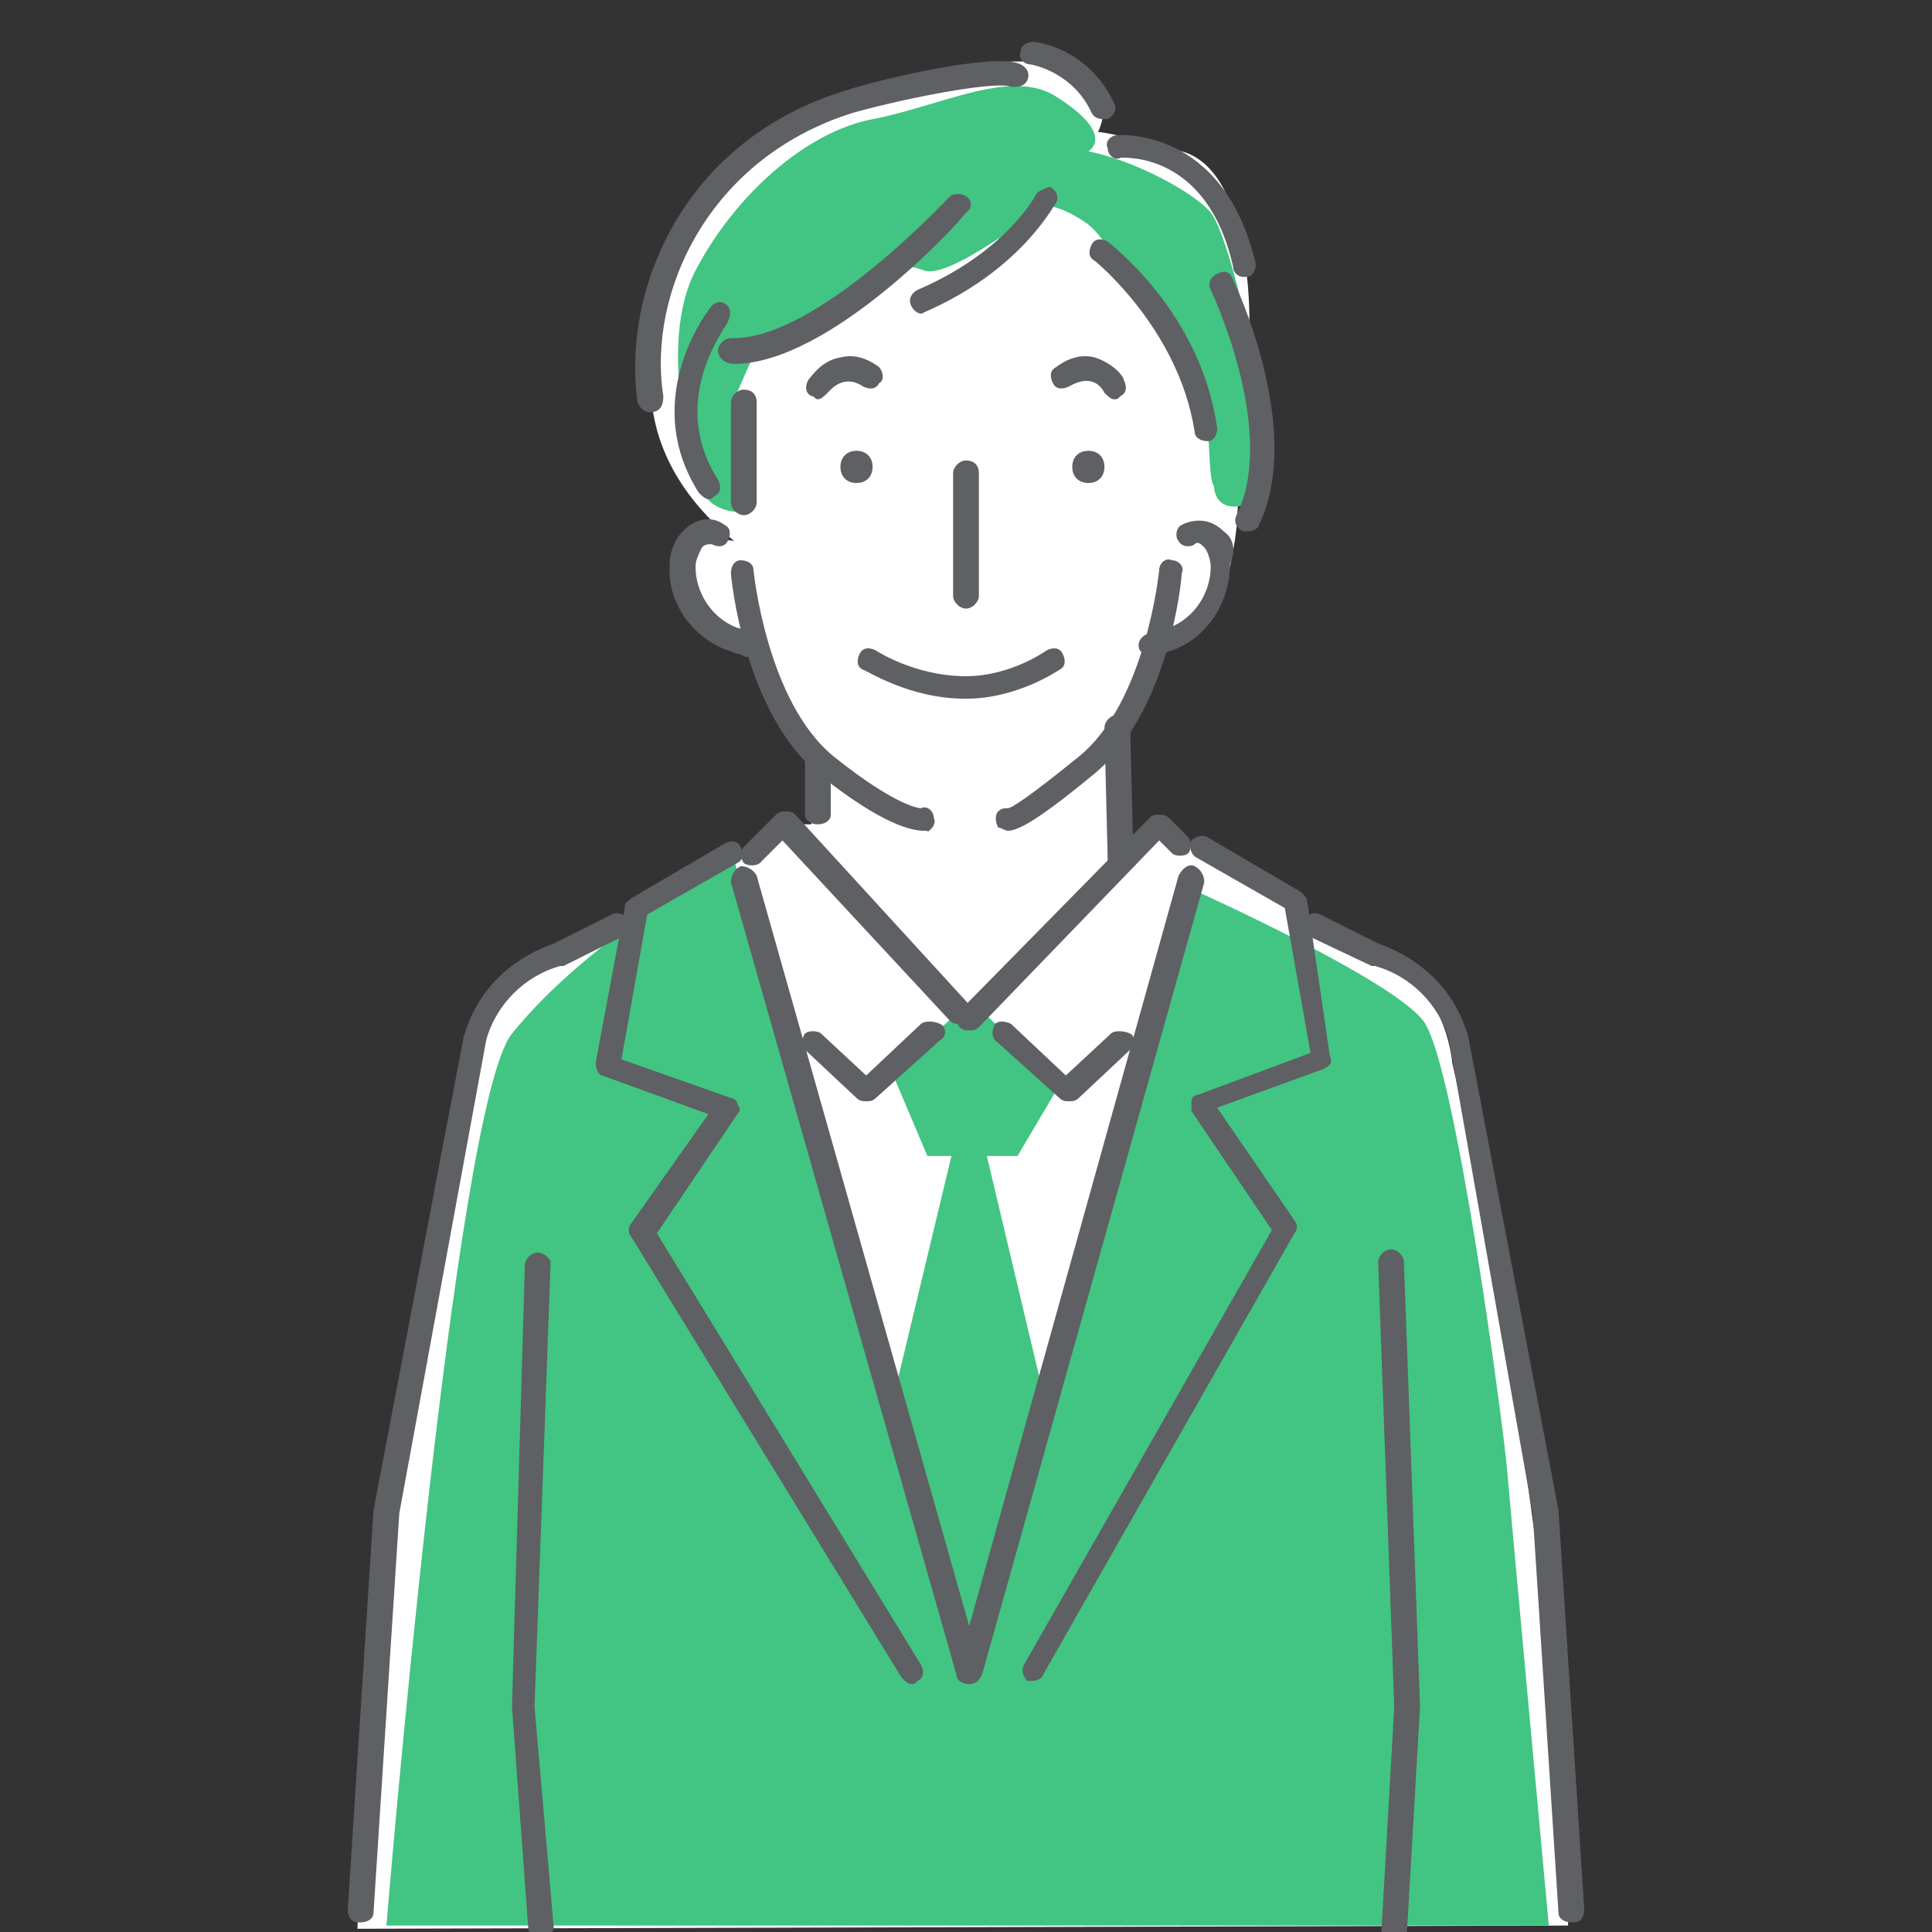 <?xml version="1.0" encoding="utf-8"?>
<!-- Generator: Adobe Illustrator 25.4.1, SVG Export Plug-In . SVG Version: 6.00 Build 0)  -->
<svg version="1.1" id="レイヤー_1" xmlns="http://www.w3.org/2000/svg" xmlns:xlink="http://www.w3.org/1999/xlink" x="0px"
	 y="0px" viewBox="0 0 60 60" style="enable-background:new 0 0 60 60;" xml:space="preserve">
<rect x="0" y="0" width="60" height="60" fill="#333333" stroke="none"/>
<style type="text/css">
	.st0{fill:#FFFFFF;}
	.st1{fill:#42C483;}
	.st2{fill:#5E6063;}
</style>
<g>
	<g>
		<path class="st0" d="M48.7,59.8C48.3,46.9,45.1,33,45.1,33s-0.2-2.8-2.7-3.4c-2.5-0.6-2.1-1.6-2.1-1.6L36,25.7l-1.2,1.2l-0.1-4.3
			l1.2-2.8c0,0,2,0.9,2.5-3.4l0.4-6.4c0,0,0.1-4.7-2.1-5.3c-2.2-0.6-2.6-0.6-2.6-0.6s1.7-3.3-5.6-1.8c0,0-1,0.3-3.6,1.5
			c-3,1.4-3.5,2.6-4.4,6.4c0,0-1.5,3.5,2.3,6.6c0,0-2.2-0.4-1.2,1.6c1,1.9,2,1.9,2,1.9l1.6,2.7l0,2.6h-0.8l-1.7,1.1l-6.3,3.3
			c0,0-1.7,1-2.4,4.4c-0.7,3.4-2.4,12.6-2.9,25.5"/>
		<path class="st1" d="M22.8,26.7l7,25.3l7.4-24.3c0,0,6,2.7,7,4c1,1.3,2.5,12.7,2.6,13.9s1.3,14.2,1.3,14.2H12
			c0,0,2.1-25.5,3.9-27.7C18.4,29,22.8,26.7,22.8,26.7z"/>
	</g>
	<g>
		<polygon class="st1" points="27.7,43.6 29.1,48.5 30.3,50.9 30.9,48.8 32.5,43.7 30.1,33.6 		"/>
	</g>
	<g>
		<polygon class="st1" points="29.8,31.4 27.7,33.3 28.8,35.9 31.6,35.9 32.9,33.7 30.5,31.4 		"/>
	</g>
	<g>
		<path class="st2" d="M34.7,22.2c-0.2,0-0.4,0.2-0.4,0.4l0.1,4.1c0,0.2,0.2,0.4,0.4,0.4c0,0,0,0,0,0c0.2,0,0.4-0.2,0.4-0.4
			l-0.1-4.1C35.1,22.4,34.9,22.2,34.7,22.2z"/>
	</g>
	<g>
		<path class="st2" d="M25.4,23.2c-0.2,0-0.4,0.1-0.4,0.3v1.8c0,0.2,0.2,0.3,0.4,0.3c0.2,0,0.4-0.1,0.4-0.3v-1.8
			C25.8,23.4,25.6,23.2,25.4,23.2z"/>
	</g>
	<g>
		<path class="st2" d="M16.7,38.9c-0.2,0-0.4,0.2-0.4,0.4L15.9,53l0.5,6.8c0,0.2,0.1,0.4,0.3,0.4c0,0,0,0,0.1,0
			c0.2,0,0.3-0.1,0.4-0.3L16.6,53l0.5-13.8C17.1,39.1,16.9,38.9,16.7,38.9z"/>
	</g>
	<g>
		<path class="st2" d="M44.1,53l-0.5-13.8c0-0.2-0.2-0.4-0.4-0.4c-0.2,0-0.4,0.2-0.4,0.4L43.3,53L42.9,60c0,0.2,0.2,0.3,0.4,0.3
			c0,0,0,0,0.1,0c0.2,0,0.3-0.2,0.3-0.4L44.1,53z"/>
	</g>
	<g>
		<path class="st2" d="M30,14.3c-0.2,0-0.4,0.2-0.4,0.4v3.8c0,0.2,0.2,0.4,0.4,0.4c0.2,0,0.4-0.2,0.4-0.4v-3.8
			C30.4,14.4,30.2,14.3,30,14.3z"/>
	</g>
	<path class="st1" d="M37.7,15.1c-0.3-0.4,0.1-3.7-1.1-4.5c-1.2-0.8-2-3.1-2.9-3.7s-1.3-0.5-1.3-0.5s-2.9,2.3-3.7,2
		c-0.8-0.3-1.3,0-1.3,0s-3.3,2.5-3.9,2.4l-0.7,1.6l0.4,3.5c0,0-0.9,0.1-1.3-0.5c-0.4-0.7-1.5-4.7-0.3-7s3.4-4.3,5.5-4.7
		s4.3-1.6,5.7-0.7c1.9,1.2,1,1.7,1,1.7C35.3,5,37.1,6,37.6,6.6c0.5,0.6,1.5,4.6,1.4,5.8s0.5,3-0.4,3.3
		C37.7,15.9,37.7,15.1,37.7,15.1z"/>
	<g>
		<path class="st2" d="M23.6,19.7c-0.1-0.1-0.3-0.1-0.4-0.1c-0.1,0-0.2-0.1-0.3-0.1c-0.8-0.3-1.3-1.1-1.3-1.9c0-0.2,0.1-0.4,0.2-0.6
			c0.1-0.1,0.2-0.1,0.3-0.1c0.2,0.1,0.4,0.1,0.5-0.1c0.1-0.2,0.1-0.4-0.1-0.5c-0.4-0.3-0.9-0.2-1.3,0.2c-0.2,0.2-0.4,0.6-0.4,1
			c-0.1,1.2,0.7,2.3,1.8,2.7c0.1,0,0.2,0.1,0.3,0.1c0.1,0,0.2,0.1,0.3,0.1c0,0,0.1,0,0.1,0c0.1,0,0.3-0.1,0.3-0.2
			C23.9,20,23.8,19.8,23.6,19.7z"/>
	</g>
	<g>
		<path class="st2" d="M38,16.5c-0.4-0.4-0.9-0.4-1.3-0.2c-0.2,0.1-0.2,0.4-0.1,0.5c0.1,0.2,0.4,0.2,0.5,0.1c0.1-0.1,0.2,0,0.3,0.1
			c0.1,0.1,0.2,0.4,0.2,0.6c0,0.8-0.5,1.6-1.3,1.9c-0.1,0-0.2,0.1-0.3,0.1c-0.1,0-0.3,0.1-0.4,0.1c-0.2,0.1-0.3,0.3-0.2,0.5
			c0.1,0.1,0.2,0.2,0.3,0.2c0,0,0.1,0,0.1,0c0.1,0,0.2-0.1,0.3-0.1c0.1,0,0.2-0.1,0.3-0.1c1.1-0.4,1.8-1.5,1.8-2.7
			C38.4,17.1,38.3,16.7,38,16.5z"/>
	</g>
	<g>
		<path class="st2" d="M23.1,12.1c-0.2,0-0.4,0.2-0.4,0.4v3.1c0,0.2,0.2,0.4,0.4,0.4c0.2,0,0.4-0.2,0.4-0.4v-3.1
			C23.5,12.2,23.3,12.1,23.1,12.1z"/>
	</g>
	<g>
		<path class="st2" d="M37.8,8.5c-0.2,0.1-0.3,0.3-0.2,0.5c0,0,2.1,4.4,0.8,7c-0.1,0.2,0,0.4,0.2,0.5c0.1,0,0.1,0,0.2,0
			c0.1,0,0.3-0.1,0.3-0.2c1.4-2.9-0.7-7.4-0.8-7.6C38.2,8.4,38,8.4,37.8,8.5z"/>
	</g>
	<g>
		<path class="st2" d="M32.2,6c0,0-0.9,1.8-3.7,3c-0.2,0.1-0.3,0.3-0.2,0.5c0.1,0.2,0.3,0.3,0.4,0.2c0,0,0,0,0,0
			c3-1.3,4-3.3,4.1-3.4c0.1-0.2,0-0.4-0.2-0.5C32.6,5.8,32.3,5.9,32.2,6z"/>
	</g>
	<g>
		<path class="st2" d="M32.1,1.3c-0.2,0-0.4,0.1-0.4,0.3C31.6,1.8,31.8,2,32,2c0,0,1.3,0.2,1.9,1.5c0.1,0.2,0.3,0.2,0.4,0.2
			c0,0,0,0,0.1,0c0.2-0.1,0.3-0.3,0.2-0.5C33.8,1.5,32.2,1.3,32.1,1.3z"/>
	</g>
	<g>
		<path class="st2" d="M34.7,4.2c-0.2,0-0.4,0.2-0.3,0.4c0,0.2,0.2,0.4,0.4,0.3c0.1,0,2.7-0.2,3.5,3.4c0,0.2,0.2,0.3,0.3,0.3
			c0,0,0.1,0,0.1,0c0.2,0,0.3-0.2,0.3-0.4C38,3.9,34.7,4.2,34.7,4.2z"/>
	</g>
	<g>
		<path class="st2" d="M34.4,7.5c-0.2-0.1-0.4-0.1-0.5,0.1c-0.1,0.2-0.1,0.4,0.1,0.5c0,0,2.6,2.1,3.1,5.3c0,0.2,0.2,0.3,0.4,0.3
			c0,0,0,0,0,0c0.2,0,0.3-0.2,0.3-0.4C37.3,9.7,34.5,7.6,34.4,7.5z"/>
	</g>
	<g>
		<path class="st2" d="M26.6,14c-0.3,0-0.5,0.2-0.5,0.5c0,0.3,0.2,0.5,0.5,0.5s0.5-0.2,0.5-0.5C27.1,14.2,26.9,14,26.6,14z"/>
	</g>
	<g>
		<path class="st2" d="M33.8,14c-0.3,0-0.5,0.2-0.5,0.5c0,0.3,0.2,0.5,0.5,0.5s0.5-0.2,0.5-0.5C34.3,14.2,34.1,14,33.8,14z"/>
	</g>
	<g>
		<path class="st2" d="M22.1,9.5c0,0-2.3,2.8-0.4,5.8c0.1,0.1,0.2,0.2,0.3,0.2c0.1,0,0.1,0,0.2-0.1c0.2-0.1,0.2-0.3,0.1-0.5
			c-1.6-2.5,0.3-4.8,0.3-4.9c0.1-0.2,0.1-0.4,0-0.5C22.4,9.3,22.2,9.4,22.1,9.5z"/>
	</g>
	<g>
		<path class="st2" d="M27.3,11.4c-0.4-0.3-0.8-0.4-1.2-0.3c-0.6,0.1-0.9,0.6-1,0.7C25,12,25,12.2,25.2,12.3c0.1,0,0.1,0.1,0.2,0.1
			c0.1,0,0.2-0.1,0.3-0.2c0.1-0.1,0.5-0.6,1.1-0.2c0.2,0.1,0.4,0.1,0.5-0.1C27.5,11.8,27.4,11.5,27.3,11.4z"/>
	</g>
	<g>
		<path class="st2" d="M34,11.1c-0.4-0.1-0.8,0-1.2,0.3c-0.2,0.1-0.2,0.3-0.1,0.5c0.1,0.2,0.3,0.2,0.5,0.1c0.7-0.4,1,0,1.1,0.2
			c0.1,0.1,0.2,0.2,0.3,0.2c0.1,0,0.1,0,0.2-0.1c0.2-0.1,0.2-0.3,0.1-0.5C34.9,11.7,34.6,11.3,34,11.1z"/>
	</g>
	<g>
		<path class="st2" d="M36.3,25.4c-0.1-0.1-0.2-0.1-0.3-0.1c0,0,0,0,0,0c-0.1,0-0.2,0-0.3,0.1l-5.9,6c-0.1,0.1-0.1,0.4,0,0.5
			c0.1,0.1,0.2,0.1,0.3,0.1c0.1,0,0.2,0,0.3-0.1l5.6-5.8l0.4,0.4c0.1,0.1,0.4,0.1,0.5,0c0.1-0.1,0.1-0.4,0-0.5L36.3,25.4z"/>
	</g>
	<g>
		<path class="st2" d="M24.7,25.3c-0.1-0.1-0.2-0.1-0.3-0.1c-0.1,0-0.2,0-0.3,0.1l-1,1c-0.1,0.1-0.1,0.4,0,0.5
			c0.1,0.1,0.4,0.1,0.5,0l0.7-0.7l5.2,5.6c0.1,0.1,0.2,0.1,0.3,0.1c0.1,0,0.2,0,0.3-0.1c0.2-0.1,0.2-0.4,0-0.5L24.7,25.3z"/>
	</g>
	<g>
		<path class="st2" d="M28.6,31.8l-1.7,1.6l-1.4-1.3c-0.1-0.1-0.4-0.1-0.5,0c-0.1,0.1-0.1,0.4,0,0.5l1.6,1.5
			c0.1,0.1,0.2,0.1,0.3,0.1c0.1,0,0.2,0,0.3-0.1l2-1.8c0.2-0.1,0.2-0.4,0-0.5C29,31.7,28.7,31.7,28.6,31.8z"/>
	</g>
	<g>
		<path class="st2" d="M34.5,32.1l-1.4,1.3l-1.7-1.6c-0.2-0.1-0.4-0.1-0.5,0c-0.1,0.2-0.1,0.4,0,0.5l2,1.8c0.1,0.1,0.2,0.1,0.3,0.1
			c0.1,0,0.2,0,0.3-0.1l1.6-1.5c0.1-0.1,0.2-0.4,0-0.5C34.9,32,34.6,32,34.5,32.1z"/>
	</g>
	<g>
		<path class="st2" d="M40.6,28c0-0.1-0.1-0.2-0.2-0.3l-2.9-1.7c-0.2-0.1-0.4,0-0.5,0.1c-0.1,0.2,0,0.4,0.1,0.5l2.8,1.6l0.8,4.5
			L37.2,34c-0.1,0-0.2,0.1-0.2,0.2c0,0.1,0,0.2,0,0.3l2.5,3.7l-7.7,13.5c-0.1,0.2,0,0.4,0.1,0.5c0.1,0,0.1,0,0.2,0
			c0.1,0,0.3-0.1,0.3-0.2l7.8-13.7c0.1-0.1,0.1-0.3,0-0.4l-2.4-3.5l3.3-1.2c0.2-0.1,0.3-0.2,0.2-0.4L40.6,28z"/>
	</g>
	<g>
		<path class="st2" d="M20.4,38.3l2.5-3.7c0.1-0.1,0.1-0.2,0-0.3c0-0.1-0.1-0.2-0.2-0.2l-3.4-1.2l0.8-4.5l2.8-1.6
			c0.2-0.1,0.2-0.3,0.1-0.5c-0.1-0.2-0.3-0.2-0.5-0.1l-2.9,1.7c-0.1,0.1-0.2,0.1-0.2,0.3L18.5,33c0,0.2,0.1,0.4,0.2,0.4l3.3,1.2
			L19.6,38c-0.1,0.1-0.1,0.3,0,0.4l8.4,13.7c0.1,0.1,0.2,0.2,0.3,0.2c0.1,0,0.1,0,0.2-0.1c0.2-0.1,0.2-0.3,0.1-0.5L20.4,38.3z"/>
	</g>
	<g>
		<path class="st2" d="M14.4,32.2C14.4,32.2,14.4,32.2,14.4,32.2c0.4-1.4,1.4-2.4,2.8-2.9l1.8-0.9c0.2-0.1,0.4,0,0.5,0.2
			c0.1,0.2,0,0.4-0.2,0.5L17.5,30c0,0,0,0-0.1,0c-1.1,0.3-2,1.2-2.3,2.3L12.4,47l-0.8,12.4c0,0.2-0.2,0.3-0.4,0.3c0,0,0,0-0.1,0
			c-0.2,0-0.3-0.2-0.3-0.4l0.8-12.4L14.4,32.2z"/>
	</g>
	<g>
		<path class="st2" d="M45.6,32.2C45.6,32.2,45.6,32.2,45.6,32.2c-0.4-1.4-1.4-2.4-2.8-2.9L41,28.4c-0.2-0.1-0.4,0-0.5,0.2
			c-0.1,0.2,0,0.4,0.2,0.5l1.9,0.9c0,0,0,0,0.1,0c1.1,0.3,2,1.2,2.3,2.3L47.6,47l0.8,12.4c0,0.2,0.2,0.3,0.4,0.3c0,0,0,0,0.1,0
			c0.2,0,0.3-0.2,0.3-0.4l-0.8-12.4L45.6,32.2z"/>
	</g>
	<g>
		<path class="st2" d="M37.1,26.9c-0.2-0.1-0.4,0.1-0.5,0.3l-6.5,23.3l-6.6-23.3c-0.1-0.2-0.3-0.3-0.5-0.3c-0.2,0.1-0.3,0.3-0.3,0.5
			l7,24.6c0,0.2,0.2,0.3,0.4,0.3c0,0,0,0,0,0c0.2,0,0.3-0.1,0.4-0.3l6.9-24.6C37.4,27.2,37.3,27,37.1,26.9z"/>
	</g>
	<g>
		<path class="st2" d="M28.7,25.8c-0.4,0-1.3-0.2-3.2-1.7c-2.4-1.9-2.8-6.2-2.8-6.3c0-0.2,0.1-0.4,0.3-0.4c0.2,0,0.4,0.1,0.4,0.3
			c0,0,0.4,4.1,2.5,5.8c2,1.6,2.7,1.6,2.7,1.6c0.2-0.1,0.4,0.1,0.4,0.3c0.1,0.2-0.1,0.4-0.3,0.5C28.9,25.8,28.8,25.8,28.7,25.8z"/>
	</g>
	<g>
		<path class="st2" d="M31.3,25.8c-0.1,0-0.2-0.1-0.3-0.1c-0.1-0.2-0.1-0.4,0-0.5c0.1-0.1,0.2-0.1,0.3-0.1c0.1,0,0.6-0.3,2.2-1.6
			c2.1-1.7,2.5-5.8,2.5-5.8c0-0.2,0.2-0.4,0.4-0.3c0.2,0,0.4,0.2,0.3,0.4c0,0.2-0.4,4.4-2.8,6.3C32.2,25.5,31.6,25.8,31.3,25.8z"/>
	</g>
	<g>
		<path class="st2" d="M30,21.7c-1.8,0-3.1-0.9-3.2-0.9c-0.2-0.1-0.2-0.3-0.1-0.5s0.3-0.2,0.5-0.1c0,0,1.2,0.8,2.8,0.8
			c1.4,0,2.5-0.8,2.5-0.8c0.2-0.1,0.4-0.1,0.5,0.1c0.1,0.2,0.1,0.4-0.1,0.5C32.9,20.8,31.6,21.7,30,21.7z"/>
	</g>
	<g>
		<path class="st2" d="M20.2,12.8c-0.2,0-0.3-0.1-0.4-0.3c-0.5-3.6,1.5-8.2,6.5-9.7c0.9-0.3,4.6-1.2,5.4-0.8
			c0.2,0.1,0.3,0.3,0.2,0.5c-0.1,0.2-0.3,0.2-0.5,0.2C31,2.5,28.3,3,26.5,3.5c-4.5,1.4-6.4,5.6-5.9,8.8
			C20.6,12.6,20.5,12.8,20.2,12.8C20.3,12.8,20.2,12.8,20.2,12.8z"/>
	</g>
	<g>
		<path class="st2" d="M22.8,11.3C22.8,11.3,22.8,11.3,22.8,11.3c-0.3,0-0.5-0.2-0.5-0.4c0-0.2,0.2-0.4,0.4-0.4c0,0,0.1,0,0.1,0
			c2.6,0,6.6-4.3,6.7-4.4C29.6,6,29.9,6,30,6.1c0.2,0.1,0.2,0.4,0,0.5C29.9,6.8,25.8,11.3,22.8,11.3z"/>
	</g>
</g>
</svg>
